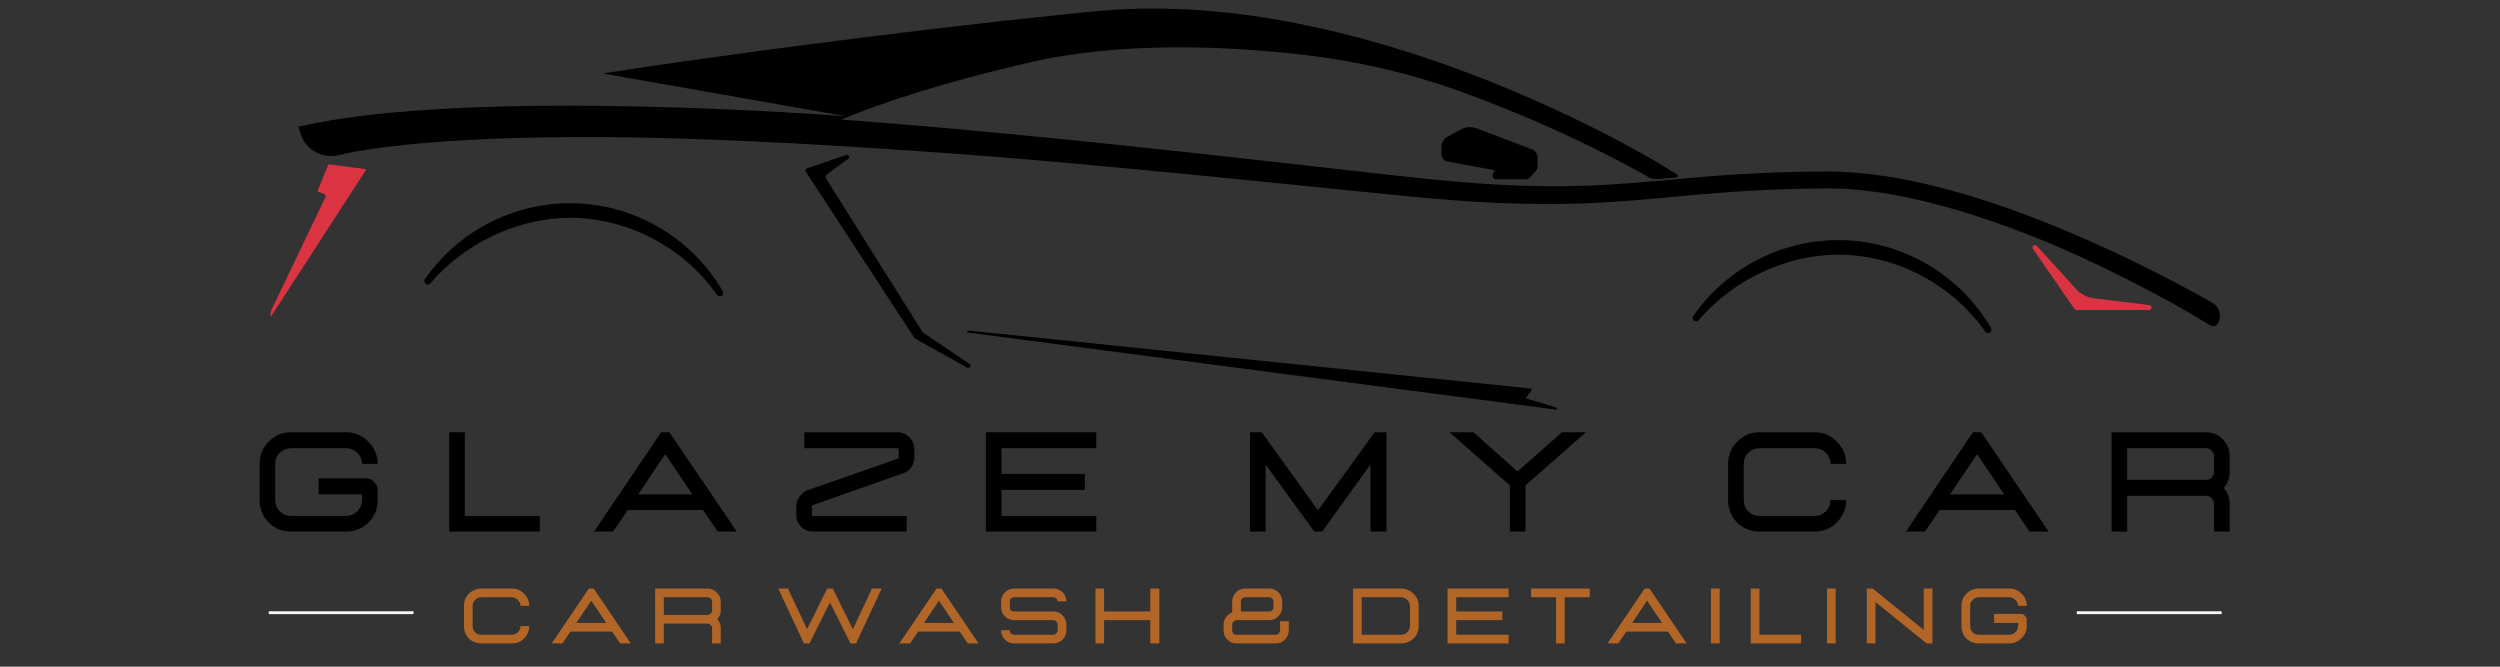 <svg xmlns="http://www.w3.org/2000/svg" xmlns:xlink="http://www.w3.org/1999/xlink" width="150" zoomAndPan="magnify" viewBox="0 0 112.5 30" height="40" preserveAspectRatio="xMidYMid meet" version="1.0"><rect x="0" y="0" width="112.5" height="30" fill="#333333" stroke="none"/><defs><g/><clipPath id="225f614f54"><path d="M 12.18 7.352 L 16.543 7.352 L 16.543 14.316 L 12.18 14.316 Z M 12.18 7.352 " clip-rule="nonzero"/></clipPath><clipPath id="f23290c5ce"><path d="M 13 0.312 L 99.898 0.312 L 99.898 15 L 13 15 Z M 13 0.312 " clip-rule="nonzero"/></clipPath><clipPath id="180e33c515"><path d="M 43.406 14.867 L 70.16 14.867 L 70.16 18.43 L 43.406 18.43 Z M 43.406 14.867 " clip-rule="nonzero"/></clipPath><clipPath id="44564b5ebb"><path d="M 12.074 27.145 L 18.609 27.145 L 18.609 27.668 L 12.074 27.668 Z M 12.074 27.145 " clip-rule="nonzero"/></clipPath><clipPath id="e9924502e1"><path d="M 93.441 27.145 L 99.973 27.145 L 99.973 27.668 L 93.441 27.668 Z M 93.441 27.145 " clip-rule="nonzero"/></clipPath></defs><path fill="#da3442" d="M 91.652 11.059 L 93.422 13.004 C 93.633 13.234 93.918 13.383 94.227 13.422 L 96.723 13.73 C 96.781 13.738 96.824 13.789 96.82 13.848 C 96.816 13.906 96.77 13.949 96.711 13.949 L 93.441 13.949 C 93.406 13.949 93.371 13.934 93.352 13.902 L 91.48 11.199 C 91.445 11.148 91.457 11.086 91.5 11.047 C 91.547 11.012 91.613 11.016 91.652 11.059 " fill-opacity="1" fill-rule="nonzero"/><g clip-path="url(#225f614f54)"><path fill="#da3442" d="M 12.086 14.215 L 14.641 8.883 C 14.652 8.852 14.656 8.816 14.641 8.785 C 14.625 8.754 14.598 8.727 14.562 8.715 L 14.328 8.633 C 14.297 8.621 14.285 8.594 14.297 8.57 L 14.766 7.43 C 14.773 7.41 14.801 7.395 14.824 7.398 L 16.41 7.605 C 16.43 7.609 16.445 7.621 16.453 7.637 C 16.461 7.648 16.461 7.668 16.449 7.68 L 12.184 14.262 C 12.172 14.277 12.156 14.285 12.137 14.285 C 12.129 14.285 12.117 14.285 12.109 14.281 C 12.086 14.27 12.074 14.242 12.086 14.215 " fill-opacity="1" fill-rule="nonzero"/></g><g clip-path="url(#f23290c5ce)"><path fill="#000000" d="M 13.434 5.699 L 13.508 5.969 C 13.719 6.711 14.473 7.16 15.227 6.984 C 15.496 6.922 15.734 6.867 15.871 6.84 C 16.09 6.801 16.332 6.77 16.586 6.727 C 16.84 6.691 17.109 6.641 17.402 6.613 C 17.691 6.578 18 6.543 18.32 6.508 C 18.641 6.473 18.984 6.449 19.336 6.418 C 19.512 6.402 19.691 6.387 19.879 6.371 C 20.062 6.359 20.25 6.348 20.441 6.336 C 20.828 6.316 21.227 6.285 21.637 6.27 C 23.289 6.188 25.16 6.16 27.207 6.168 C 29.254 6.184 31.477 6.25 33.824 6.359 C 36.176 6.465 38.652 6.613 41.215 6.793 C 42.496 6.879 43.801 6.977 45.117 7.082 C 46.438 7.188 47.77 7.309 49.117 7.43 C 51.805 7.676 54.535 7.941 57.266 8.219 C 58.633 8.359 59.996 8.496 61.355 8.633 C 62.039 8.703 62.719 8.77 63.398 8.836 C 63.738 8.867 64.074 8.898 64.414 8.93 C 64.75 8.961 65.094 8.984 65.434 9.012 C 66.785 9.117 68.141 9.176 69.477 9.18 C 70.812 9.188 72.133 9.129 73.426 9.023 C 74.715 8.922 75.973 8.785 77.203 8.691 C 78.43 8.594 79.633 8.527 80.805 8.5 C 81.098 8.492 81.391 8.488 81.68 8.484 C 81.824 8.484 81.969 8.48 82.117 8.477 L 82.324 8.477 L 82.535 8.484 C 82.676 8.488 82.816 8.488 82.953 8.492 C 83.094 8.504 83.23 8.516 83.367 8.523 C 83.645 8.539 83.918 8.578 84.188 8.609 C 85.27 8.746 86.305 8.969 87.289 9.234 C 89.254 9.762 91.008 10.43 92.539 11.074 C 94.062 11.734 95.363 12.375 96.422 12.93 C 97.48 13.477 98.293 13.941 98.844 14.27 C 99.121 14.434 99.328 14.559 99.469 14.645 C 99.508 14.668 99.551 14.68 99.594 14.68 C 99.676 14.68 99.758 14.641 99.801 14.566 C 100 14.242 99.891 13.82 99.562 13.633 C 99.48 13.586 99.391 13.535 99.293 13.477 C 98.727 13.16 97.895 12.703 96.812 12.16 C 95.734 11.613 94.406 10.984 92.848 10.336 C 91.293 9.691 89.504 9.016 87.484 8.484 C 86.477 8.219 85.406 7.992 84.281 7.852 C 84 7.824 83.715 7.781 83.426 7.766 C 83.281 7.758 83.137 7.746 82.992 7.738 C 82.848 7.73 82.699 7.73 82.551 7.723 L 82.332 7.719 L 82.109 7.719 C 81.965 7.719 81.82 7.723 81.672 7.723 C 81.383 7.727 81.09 7.73 80.793 7.734 C 79.602 7.762 78.383 7.824 77.141 7.918 C 75.902 8.012 74.641 8.145 73.363 8.242 C 72.09 8.34 70.797 8.395 69.484 8.379 C 68.172 8.363 66.844 8.293 65.504 8.168 C 65.168 8.141 64.836 8.113 64.5 8.078 C 64.16 8.043 63.824 8.008 63.488 7.973 C 62.812 7.898 62.133 7.824 61.453 7.75 C 60.098 7.598 58.734 7.441 57.367 7.289 C 51.91 6.672 46.445 6.094 41.309 5.656 C 40.234 5.566 39.176 5.48 38.129 5.402 C 38.043 5.395 37.949 5.387 37.859 5.379 C 37.984 5.328 38.121 5.27 38.27 5.211 C 39.719 4.633 42.285 3.746 46.281 2.82 C 50.496 1.844 55.297 2.074 58.715 2.473 C 61.09 2.75 63.434 3.289 65.688 4.105 C 65.695 4.109 65.707 4.113 65.719 4.117 C 68.434 5.098 70.625 6.117 72.129 6.875 C 72.883 7.254 73.465 7.566 73.859 7.785 C 73.988 7.855 74.105 7.93 74.199 7.984 C 74.203 7.984 74.203 7.988 74.203 7.988 C 74.203 7.988 74.207 7.988 74.211 7.992 C 74.305 8.043 74.441 8.062 74.461 8.062 C 74.668 8.055 75.059 8.02 75.336 7.996 C 75.352 7.992 75.363 7.992 75.375 7.992 C 75.379 7.992 75.383 7.992 75.387 7.992 C 75.59 7.961 75.512 7.883 75.453 7.844 C 75.449 7.84 75.449 7.84 75.445 7.836 C 75.438 7.832 75.434 7.832 75.426 7.824 C 75.422 7.824 75.418 7.82 75.41 7.816 C 75.137 7.648 74.723 7.395 74.699 7.379 C 74.594 7.32 74.441 7.23 74.242 7.113 C 73.844 6.883 73.258 6.555 72.5 6.16 C 70.98 5.371 68.777 4.309 66.035 3.27 C 64.66 2.754 63.152 2.246 61.531 1.801 C 59.906 1.355 58.172 0.969 56.348 0.707 C 54.523 0.453 52.613 0.328 50.672 0.41 C 50.43 0.418 50.188 0.441 49.945 0.457 L 49.578 0.484 L 49.395 0.5 L 49.215 0.516 C 48.734 0.566 48.258 0.613 47.777 0.66 C 46.812 0.758 45.844 0.867 44.879 0.969 C 42.945 1.188 41.016 1.414 39.117 1.652 C 38.168 1.77 37.227 1.891 36.297 2.012 C 35.367 2.133 34.449 2.254 33.547 2.379 C 32.645 2.504 31.758 2.625 30.891 2.746 C 30.02 2.863 29.172 2.996 28.348 3.117 C 28.109 3.152 27.871 3.191 27.637 3.227 C 27.465 3.254 27.293 3.277 27.125 3.305 L 38.105 5.238 C 38.105 5.238 38.098 5.234 38.074 5.234 C 38.066 5.234 38.059 5.234 38.051 5.234 C 37.543 5.191 33.688 4.906 28.973 4.797 C 23.719 4.676 17.395 4.781 13.438 5.699 C 13.438 5.699 13.434 5.699 13.434 5.699 " fill-opacity="1" fill-rule="nonzero"/></g><path fill="#000000" d="M 64.863 6.926 L 64.863 6.625 C 64.863 6.426 64.969 6.242 65.145 6.148 L 65.738 5.824 C 65.957 5.703 66.215 5.688 66.445 5.773 L 68.957 6.73 C 69.098 6.785 69.191 6.922 69.191 7.07 L 69.191 7.539 C 69.191 7.582 69.176 7.621 69.148 7.648 L 68.828 8.012 C 68.797 8.047 68.75 8.07 68.703 8.07 L 67.328 8.07 C 67.273 8.07 67.219 8.039 67.188 7.988 C 67.156 7.938 67.156 7.875 67.184 7.824 L 67.27 7.66 L 65.148 7.27 C 64.98 7.238 64.863 7.094 64.863 6.926 " fill-opacity="1" fill-rule="nonzero"/><path fill="#000000" d="M 36.305 7.578 L 38.066 6.977 C 38.113 6.961 38.172 6.977 38.199 7.016 C 38.23 7.055 38.223 7.102 38.18 7.133 L 37.238 7.824 C 37.16 7.883 37.137 7.977 37.188 8.055 L 41.52 14.953 L 43.641 16.387 C 43.688 16.418 43.695 16.473 43.66 16.516 C 43.637 16.539 43.605 16.551 43.57 16.551 C 43.551 16.551 43.527 16.547 43.508 16.535 L 41.188 15.242 C 41.172 15.234 41.16 15.223 41.152 15.211 L 36.25 7.707 C 36.234 7.684 36.234 7.656 36.242 7.633 C 36.254 7.609 36.277 7.59 36.305 7.578 " fill-opacity="1" fill-rule="nonzero"/><g clip-path="url(#180e33c515)"><path fill="#000000" d="M 43.516 14.914 C 43.52 14.887 43.547 14.871 43.578 14.875 L 68.887 17.484 C 68.902 17.484 68.918 17.496 68.93 17.512 C 68.938 17.523 68.934 17.539 68.926 17.555 L 68.656 17.922 L 70.031 18.34 C 70.059 18.352 70.07 18.375 70.066 18.395 C 70.059 18.418 70.035 18.43 70.012 18.43 C 70.008 18.43 70.008 18.43 70.004 18.43 L 43.562 14.965 C 43.531 14.961 43.512 14.938 43.516 14.914 " fill-opacity="1" fill-rule="nonzero"/></g><path fill="#000000" d="M 82.727 10.805 C 85.543 10.805 88.176 12.32 89.594 14.762 C 89.637 14.832 89.617 14.922 89.547 14.965 C 89.52 14.984 89.488 14.992 89.461 14.992 C 89.414 14.992 89.367 14.969 89.336 14.926 C 87.844 12.789 85.312 11.461 82.727 11.461 C 80.395 11.461 77.988 12.59 76.441 14.406 C 76.387 14.473 76.297 14.48 76.23 14.43 C 76.164 14.379 76.152 14.289 76.199 14.219 C 77.684 12.082 80.125 10.805 82.727 10.805 " fill-opacity="1" fill-rule="nonzero"/><path fill="#000000" d="M 25.652 9.145 C 28.473 9.145 31.105 10.66 32.523 13.102 C 32.566 13.176 32.543 13.262 32.473 13.309 C 32.445 13.324 32.418 13.332 32.387 13.332 C 32.34 13.332 32.293 13.309 32.262 13.266 C 30.77 11.129 28.238 9.801 25.652 9.801 C 23.324 9.801 20.914 10.93 19.367 12.75 C 19.316 12.812 19.223 12.824 19.156 12.773 C 19.094 12.719 19.078 12.629 19.125 12.562 C 20.609 10.422 23.051 9.145 25.652 9.145 " fill-opacity="1" fill-rule="nonzero"/><path fill="#000000" d="M 75.336 7.996 C 75.352 7.996 75.363 7.992 75.375 7.992 C 75.363 7.992 75.352 7.992 75.336 7.996 " fill-opacity="1" fill-rule="nonzero"/><g fill="#000000" fill-opacity="1"><g transform="translate(11.214, 23.92)"><g><path d="M 4.375 0 C 4.75 0 5.082 -0.133 5.375 -0.406 C 5.645 -0.688 5.781 -1.023 5.781 -1.422 L 5.781 -1.875 C 5.781 -2.008 5.727 -2.129 5.625 -2.234 C 5.531 -2.336 5.414 -2.391 5.281 -2.391 L 3.125 -2.391 L 3.125 -1.672 L 5.078 -1.672 L 5.078 -1.422 C 5.078 -1.234 5.008 -1.066 4.875 -0.922 C 4.727 -0.773 4.562 -0.703 4.375 -0.703 L 1.891 -0.703 C 1.691 -0.703 1.52 -0.77 1.375 -0.906 C 1.238 -1.051 1.172 -1.223 1.172 -1.422 L 1.172 -3.047 C 1.172 -3.242 1.238 -3.41 1.375 -3.547 C 1.52 -3.68 1.691 -3.75 1.891 -3.75 L 4.375 -3.75 C 4.562 -3.75 4.723 -3.68 4.859 -3.547 C 5.004 -3.41 5.078 -3.242 5.078 -3.047 L 5.781 -3.047 C 5.781 -3.43 5.641 -3.766 5.359 -4.047 C 5.086 -4.328 4.758 -4.469 4.375 -4.469 L 1.891 -4.469 C 1.492 -4.469 1.156 -4.328 0.875 -4.047 C 0.602 -3.766 0.469 -3.43 0.469 -3.047 L 0.469 -1.422 C 0.469 -1.023 0.602 -0.688 0.875 -0.406 C 1.156 -0.133 1.492 0 1.891 0 Z M 4.375 0 "/></g></g></g><g fill="#000000" fill-opacity="1"><g transform="translate(19.589, 23.92)"><g><path d="M 4.703 0 L 4.703 -0.703 L 1.328 -0.703 L 1.328 -4.469 L 0.625 -4.469 L 0.625 0 Z M 4.703 0 "/></g></g></g><g fill="#000000" fill-opacity="1"><g transform="translate(26.64, 23.92)"><g><path d="M 6.516 0 L 5.656 0 L 5 -0.969 L 1.609 -0.969 L 0.953 0 L 0.094 0 L 3.109 -4.469 L 3.484 -4.469 Z M 4.516 -1.672 L 3.297 -3.484 L 2.078 -1.672 Z M 4.516 -1.672 "/></g></g></g><g fill="#000000" fill-opacity="1"><g transform="translate(35.364, 23.92)"><g><path d="M 5.438 0 L 5.438 -0.703 L 1.219 -0.703 C 1.188 -0.703 1.172 -0.719 1.172 -0.75 L 1.172 -1.141 C 1.172 -1.16 1.18 -1.176 1.203 -1.188 L 5.281 -2.625 C 5.438 -2.676 5.555 -2.766 5.641 -2.891 C 5.734 -3.023 5.781 -3.172 5.781 -3.328 L 5.781 -3.703 C 5.781 -3.91 5.707 -4.086 5.562 -4.234 C 5.414 -4.391 5.238 -4.469 5.031 -4.469 L 0.828 -4.469 L 0.828 -3.75 L 5.031 -3.75 C 5.062 -3.75 5.078 -3.734 5.078 -3.703 L 5.078 -3.328 C 5.078 -3.305 5.066 -3.289 5.047 -3.281 L 0.969 -1.859 C 0.82 -1.797 0.703 -1.695 0.609 -1.562 C 0.516 -1.438 0.469 -1.297 0.469 -1.141 L 0.469 -0.75 C 0.469 -0.539 0.539 -0.363 0.688 -0.219 C 0.832 -0.07 1.008 0 1.219 0 Z M 5.438 0 "/></g></g></g><g fill="#000000" fill-opacity="1"><g transform="translate(43.74, 23.92)"><g><path d="M 5.594 0 L 0.625 0 L 0.625 -4.469 L 5.594 -4.469 L 5.594 -3.75 L 1.328 -3.75 L 1.328 -2.594 L 5.078 -2.594 L 5.078 -1.875 L 1.328 -1.875 L 1.328 -0.703 L 5.594 -0.703 Z M 5.594 0 "/></g></g></g><g fill="#000000" fill-opacity="1"><g transform="translate(51.916, 23.92)"><g/></g></g><g fill="#000000" fill-opacity="1"><g transform="translate(55.624, 23.92)"><g><path d="M 6.766 0 L 6.047 0 L 6.047 -3.016 L 3.875 0 L 3.516 0 L 1.328 -3.016 L 1.328 0 L 0.625 0 L 0.625 -4.469 L 1.156 -4.469 L 3.688 -0.953 L 6.234 -4.469 L 6.766 -4.469 Z M 6.766 0 "/></g></g></g><g fill="#000000" fill-opacity="1"><g transform="translate(65.132, 23.92)"><g><path d="M 3.516 0 L 2.812 0 L 2.812 -2.078 L 0.094 -4.469 L 1.172 -4.469 L 3.156 -2.703 L 5.156 -4.469 L 6.234 -4.469 L 3.516 -2.078 Z M 3.516 0 "/></g></g></g><g fill="#000000" fill-opacity="1"><g transform="translate(73.588, 23.92)"><g/></g></g><g fill="#000000" fill-opacity="1"><g transform="translate(77.296, 23.92)"><g><path d="M 4.375 0 C 4.758 0 5.086 -0.133 5.359 -0.406 C 5.641 -0.688 5.781 -1.023 5.781 -1.422 L 5.078 -1.422 C 5.078 -1.223 5.004 -1.051 4.859 -0.906 C 4.723 -0.77 4.562 -0.703 4.375 -0.703 L 1.891 -0.703 C 1.691 -0.703 1.52 -0.77 1.375 -0.906 C 1.238 -1.051 1.172 -1.223 1.172 -1.422 L 1.172 -3.047 C 1.172 -3.242 1.238 -3.41 1.375 -3.547 C 1.52 -3.68 1.691 -3.75 1.891 -3.75 L 4.375 -3.75 C 4.562 -3.75 4.723 -3.68 4.859 -3.547 C 5.004 -3.41 5.078 -3.242 5.078 -3.047 L 5.781 -3.047 C 5.781 -3.43 5.641 -3.766 5.359 -4.047 C 5.086 -4.328 4.758 -4.469 4.375 -4.469 L 1.891 -4.469 C 1.492 -4.469 1.156 -4.328 0.875 -4.047 C 0.602 -3.766 0.469 -3.43 0.469 -3.047 L 0.469 -1.422 C 0.469 -1.023 0.602 -0.688 0.875 -0.406 C 1.156 -0.133 1.492 0 1.891 0 Z M 4.375 0 "/></g></g></g><g fill="#000000" fill-opacity="1"><g transform="translate(85.672, 23.92)"><g><path d="M 6.516 0 L 5.656 0 L 5 -0.969 L 1.609 -0.969 L 0.953 0 L 0.094 0 L 3.109 -4.469 L 3.484 -4.469 Z M 4.516 -1.672 L 3.297 -3.484 L 2.078 -1.672 Z M 4.516 -1.672 "/></g></g></g><g fill="#000000" fill-opacity="1"><g transform="translate(94.396, 23.92)"><g><path d="M 5.938 0 L 5.234 0 L 5.234 -1.25 C 5.234 -1.352 5.195 -1.438 5.125 -1.5 C 5.062 -1.57 4.977 -1.609 4.875 -1.609 L 1.328 -1.609 L 1.328 0 L 0.625 0 L 0.625 -4.469 L 4.875 -4.469 C 5.164 -4.469 5.414 -4.363 5.625 -4.156 C 5.832 -3.945 5.938 -3.695 5.938 -3.406 L 5.938 -2.672 C 5.938 -2.398 5.848 -2.164 5.672 -1.969 C 5.848 -1.77 5.938 -1.531 5.938 -1.25 Z M 4.875 -2.328 C 4.977 -2.328 5.062 -2.359 5.125 -2.422 C 5.195 -2.492 5.234 -2.578 5.234 -2.672 L 5.234 -3.406 C 5.234 -3.5 5.195 -3.578 5.125 -3.641 C 5.062 -3.711 4.977 -3.75 4.875 -3.75 L 1.328 -3.75 L 1.328 -2.328 Z M 4.875 -2.328 "/></g></g></g><g fill="#b16527" fill-opacity="1"><g transform="translate(20.613, 28.953)"><g><path d="M 2.422 0 C 2.641 0 2.82 -0.07 2.969 -0.219 C 3.125 -0.375 3.203 -0.562 3.203 -0.781 L 2.812 -0.781 C 2.812 -0.676 2.77 -0.582 2.688 -0.5 C 2.613 -0.426 2.523 -0.391 2.422 -0.391 L 1.047 -0.391 C 0.93 -0.391 0.836 -0.426 0.766 -0.5 C 0.691 -0.582 0.656 -0.676 0.656 -0.781 L 0.656 -1.688 C 0.656 -1.789 0.691 -1.879 0.766 -1.953 C 0.836 -2.035 0.93 -2.078 1.047 -2.078 L 2.422 -2.078 C 2.523 -2.078 2.613 -2.035 2.688 -1.953 C 2.77 -1.879 2.812 -1.789 2.812 -1.688 L 3.203 -1.688 C 3.203 -1.906 3.125 -2.086 2.969 -2.234 C 2.82 -2.391 2.641 -2.469 2.422 -2.469 L 1.047 -2.469 C 0.828 -2.469 0.641 -2.391 0.484 -2.234 C 0.336 -2.086 0.266 -1.906 0.266 -1.688 L 0.266 -0.781 C 0.266 -0.562 0.336 -0.375 0.484 -0.219 C 0.641 -0.07 0.828 0 1.047 0 Z M 2.422 0 "/></g></g></g><g fill="#b16527" fill-opacity="1"><g transform="translate(24.779, 28.953)"><g><path d="M 3.609 0 L 3.125 0 L 2.766 -0.531 L 0.891 -0.531 L 0.531 0 L 0.047 0 L 1.719 -2.469 L 1.938 -2.469 Z M 2.5 -0.922 L 1.828 -1.922 L 1.156 -0.922 Z M 2.5 -0.922 "/></g></g></g><g fill="#b16527" fill-opacity="1"><g transform="translate(29.138, 28.953)"><g><path d="M 3.297 0 L 2.906 0 L 2.906 -0.703 C 2.906 -0.754 2.883 -0.797 2.844 -0.828 C 2.801 -0.867 2.754 -0.891 2.703 -0.891 L 0.734 -0.891 L 0.734 0 L 0.344 0 L 0.344 -2.469 L 2.703 -2.469 C 2.859 -2.469 2.992 -2.41 3.109 -2.297 C 3.234 -2.18 3.297 -2.047 3.297 -1.891 L 3.297 -1.484 C 3.297 -1.328 3.242 -1.195 3.141 -1.094 C 3.242 -0.977 3.297 -0.848 3.297 -0.703 Z M 2.703 -1.281 C 2.754 -1.281 2.801 -1.301 2.844 -1.344 C 2.883 -1.383 2.906 -1.43 2.906 -1.484 L 2.906 -1.891 C 2.906 -1.941 2.883 -1.984 2.844 -2.016 C 2.801 -2.055 2.754 -2.078 2.703 -2.078 L 0.734 -2.078 L 0.734 -1.281 Z M 2.703 -1.281 "/></g></g></g><g fill="#b16527" fill-opacity="1"><g transform="translate(33.39, 28.953)"><g/></g></g><g fill="#b16527" fill-opacity="1"><g transform="translate(34.974, 28.953)"><g><path d="M 3.547 0 L 3.297 0 L 2.375 -1.844 L 1.453 0 L 1.203 0 L 0.047 -2.469 L 0.484 -2.469 L 1.344 -0.641 L 2.25 -2.469 L 2.5 -2.469 L 3.406 -0.641 L 4.266 -2.469 L 4.703 -2.469 Z M 3.547 0 "/></g></g></g><g fill="#b16527" fill-opacity="1"><g transform="translate(40.425, 28.953)"><g><path d="M 3.609 0 L 3.125 0 L 2.766 -0.531 L 0.891 -0.531 L 0.531 0 L 0.047 0 L 1.719 -2.469 L 1.938 -2.469 Z M 2.5 -0.922 L 1.828 -1.922 L 1.156 -0.922 Z M 2.5 -0.922 "/></g></g></g><g fill="#b16527" fill-opacity="1"><g transform="translate(44.785, 28.953)"><g><path d="M 2.609 0 L 0.844 0 C 0.688 0 0.551 -0.055 0.438 -0.172 C 0.32 -0.285 0.266 -0.426 0.266 -0.594 L 0.656 -0.594 C 0.656 -0.539 0.672 -0.492 0.703 -0.453 C 0.742 -0.41 0.789 -0.391 0.844 -0.391 L 2.609 -0.391 C 2.672 -0.391 2.719 -0.41 2.75 -0.453 C 2.789 -0.492 2.812 -0.539 2.812 -0.594 L 2.812 -0.844 C 2.812 -0.895 2.789 -0.941 2.75 -0.984 C 2.719 -1.023 2.672 -1.047 2.609 -1.047 L 0.844 -1.047 C 0.688 -1.047 0.551 -1.102 0.438 -1.219 C 0.32 -1.332 0.266 -1.469 0.266 -1.625 L 0.266 -1.891 C 0.266 -2.047 0.32 -2.18 0.438 -2.297 C 0.551 -2.41 0.688 -2.469 0.844 -2.469 L 2.609 -2.469 C 2.773 -2.469 2.914 -2.41 3.031 -2.297 C 3.145 -2.18 3.203 -2.047 3.203 -1.891 L 2.812 -1.891 C 2.812 -1.941 2.789 -1.984 2.75 -2.016 C 2.719 -2.055 2.672 -2.078 2.609 -2.078 L 0.844 -2.078 C 0.789 -2.078 0.742 -2.055 0.703 -2.016 C 0.672 -1.984 0.656 -1.941 0.656 -1.891 L 0.656 -1.625 C 0.656 -1.57 0.672 -1.523 0.703 -1.484 C 0.742 -1.453 0.789 -1.438 0.844 -1.438 L 2.609 -1.438 C 2.773 -1.438 2.914 -1.379 3.031 -1.266 C 3.145 -1.148 3.203 -1.008 3.203 -0.844 L 3.203 -0.594 C 3.203 -0.426 3.145 -0.285 3.031 -0.172 C 2.914 -0.055 2.773 0 2.609 0 Z M 2.609 0 "/></g></g></g><g fill="#b16527" fill-opacity="1"><g transform="translate(48.951, 28.953)"><g><path d="M 3.219 0 L 2.812 0 L 2.812 -1.047 L 0.734 -1.047 L 0.734 0 L 0.344 0 L 0.344 -2.469 L 0.734 -2.469 L 0.734 -1.438 L 2.812 -1.438 L 2.812 -2.469 L 3.219 -2.469 Z M 3.219 0 "/></g></g></g><g fill="#b16527" fill-opacity="1"><g transform="translate(53.21, 28.953)"><g/></g></g><g fill="#b16527" fill-opacity="1"><g transform="translate(54.793, 28.953)"><g><path d="M 2.609 0 L 0.844 0 C 0.688 0 0.551 -0.055 0.438 -0.172 C 0.32 -0.285 0.266 -0.426 0.266 -0.594 L 0.266 -0.844 C 0.266 -0.969 0.301 -1.078 0.375 -1.172 C 0.445 -1.273 0.539 -1.352 0.656 -1.406 L 0.656 -1.891 C 0.656 -2.047 0.711 -2.18 0.828 -2.297 C 0.941 -2.41 1.078 -2.469 1.234 -2.469 L 2.328 -2.469 C 2.484 -2.469 2.617 -2.41 2.734 -2.297 C 2.848 -2.18 2.906 -2.047 2.906 -1.891 L 2.906 -1.625 C 2.906 -1.469 2.848 -1.332 2.734 -1.219 C 2.617 -1.102 2.484 -1.047 2.328 -1.047 L 0.844 -1.047 C 0.789 -1.035 0.742 -1.008 0.703 -0.969 C 0.672 -0.938 0.656 -0.895 0.656 -0.844 L 0.656 -0.594 C 0.656 -0.539 0.672 -0.492 0.703 -0.453 C 0.742 -0.41 0.789 -0.391 0.844 -0.391 L 2.609 -0.391 C 2.672 -0.391 2.719 -0.41 2.75 -0.453 C 2.789 -0.492 2.812 -0.539 2.812 -0.594 L 2.812 -1 L 3.203 -1 L 3.203 -0.594 C 3.203 -0.426 3.145 -0.285 3.031 -0.172 C 2.914 -0.055 2.773 0 2.609 0 Z M 2.328 -1.438 C 2.379 -1.438 2.422 -1.453 2.453 -1.484 C 2.492 -1.523 2.516 -1.57 2.516 -1.625 L 2.516 -1.891 C 2.516 -1.941 2.492 -1.984 2.453 -2.016 C 2.422 -2.055 2.379 -2.078 2.328 -2.078 L 1.234 -2.078 C 1.18 -2.078 1.133 -2.055 1.094 -2.016 C 1.062 -1.984 1.047 -1.941 1.047 -1.891 L 1.047 -1.438 Z M 2.328 -1.438 "/></g></g></g><g fill="#b16527" fill-opacity="1"><g transform="translate(58.959, 28.953)"><g/></g></g><g fill="#b16527" fill-opacity="1"><g transform="translate(60.543, 28.953)"><g><path d="M 2.5 0 C 2.719 0 2.906 -0.07 3.062 -0.219 C 3.219 -0.375 3.297 -0.562 3.297 -0.781 L 3.297 -1.688 C 3.297 -1.906 3.219 -2.086 3.062 -2.234 C 2.906 -2.391 2.719 -2.469 2.5 -2.469 L 0.344 -2.469 L 0.344 0 Z M 2.5 -0.391 L 0.734 -0.391 L 0.734 -2.078 L 2.5 -2.078 C 2.613 -2.078 2.707 -2.035 2.781 -1.953 C 2.863 -1.879 2.906 -1.789 2.906 -1.688 L 2.906 -0.781 C 2.906 -0.676 2.863 -0.582 2.781 -0.5 C 2.707 -0.426 2.613 -0.391 2.5 -0.391 Z M 2.5 -0.391 "/></g></g></g><g fill="#b16527" fill-opacity="1"><g transform="translate(64.795, 28.953)"><g><path d="M 3.094 0 L 0.344 0 L 0.344 -2.469 L 3.094 -2.469 L 3.094 -2.078 L 0.734 -2.078 L 0.734 -1.438 L 2.812 -1.438 L 2.812 -1.047 L 0.734 -1.047 L 0.734 -0.391 L 3.094 -0.391 Z M 3.094 0 "/></g></g></g><g fill="#b16527" fill-opacity="1"><g transform="translate(68.851, 28.953)"><g><path d="M 1.562 0 L 1.172 0 L 1.172 -2.078 L 0.047 -2.078 L 0.047 -2.469 L 2.688 -2.469 L 2.688 -2.078 L 1.562 -2.078 Z M 1.562 0 "/></g></g></g><g fill="#b16527" fill-opacity="1"><g transform="translate(72.291, 28.953)"><g><path d="M 3.609 0 L 3.125 0 L 2.766 -0.531 L 0.891 -0.531 L 0.531 0 L 0.047 0 L 1.719 -2.469 L 1.938 -2.469 Z M 2.5 -0.922 L 1.828 -1.922 L 1.156 -0.922 Z M 2.5 -0.922 "/></g></g></g><g fill="#b16527" fill-opacity="1"><g transform="translate(76.65, 28.953)"><g><path d="M 0.734 0 L 0.734 -2.469 L 0.344 -2.469 L 0.344 0 Z M 0.734 0 "/></g></g></g><g fill="#b16527" fill-opacity="1"><g transform="translate(78.44, 28.953)"><g><path d="M 2.609 0 L 2.609 -0.391 L 0.734 -0.391 L 0.734 -2.469 L 0.344 -2.469 L 0.344 0 Z M 2.609 0 "/></g></g></g><g fill="#b16527" fill-opacity="1"><g transform="translate(81.873, 28.953)"><g><path d="M 0.734 0 L 0.734 -2.469 L 0.344 -2.469 L 0.344 0 Z M 0.734 0 "/></g></g></g><g fill="#b16527" fill-opacity="1"><g transform="translate(83.663, 28.953)"><g><path d="M 3.297 0 L 3.031 0 L 0.734 -1.859 L 0.734 0 L 0.344 0 L 0.344 -2.469 L 0.609 -2.469 L 2.906 -0.609 L 2.906 -2.469 L 3.297 -2.469 Z M 3.297 0 "/></g></g></g><g fill="#b16527" fill-opacity="1"><g transform="translate(88.001, 28.953)"><g><path d="M 2.422 0 C 2.629 0 2.812 -0.078 2.969 -0.234 C 3.125 -0.391 3.203 -0.57 3.203 -0.781 L 3.203 -1.047 C 3.203 -1.117 3.176 -1.18 3.125 -1.234 C 3.07 -1.297 3.004 -1.328 2.922 -1.328 L 1.734 -1.328 L 1.734 -0.922 L 2.812 -0.922 L 2.812 -0.781 C 2.812 -0.676 2.773 -0.586 2.703 -0.516 C 2.617 -0.43 2.523 -0.391 2.422 -0.391 L 1.047 -0.391 C 0.93 -0.391 0.836 -0.426 0.766 -0.5 C 0.691 -0.582 0.656 -0.676 0.656 -0.781 L 0.656 -1.688 C 0.656 -1.789 0.691 -1.879 0.766 -1.953 C 0.836 -2.035 0.93 -2.078 1.047 -2.078 L 2.422 -2.078 C 2.523 -2.078 2.613 -2.035 2.688 -1.953 C 2.77 -1.879 2.812 -1.789 2.812 -1.688 L 3.203 -1.688 C 3.203 -1.906 3.125 -2.086 2.969 -2.234 C 2.82 -2.391 2.641 -2.469 2.422 -2.469 L 1.047 -2.469 C 0.828 -2.469 0.641 -2.391 0.484 -2.234 C 0.336 -2.086 0.266 -1.906 0.266 -1.688 L 0.266 -0.781 C 0.266 -0.562 0.336 -0.375 0.484 -0.219 C 0.641 -0.07 0.828 0 1.047 0 Z M 2.422 0 "/></g></g></g><g clip-path="url(#44564b5ebb)"><path fill="#f5f6f5" d="M 35.688 24.734 L 35.688 25.137 L 27.93 25.137 L 30.414 22.648 C 30.516 22.734 30.629 22.789 30.754 22.812 C 30.883 22.836 31.008 22.828 31.129 22.789 C 31.254 22.75 31.359 22.68 31.445 22.586 C 31.535 22.488 31.594 22.379 31.625 22.254 C 31.652 22.125 31.652 22 31.617 21.875 C 31.582 21.75 31.516 21.645 31.426 21.551 C 31.332 21.461 31.227 21.395 31.102 21.359 C 30.977 21.324 30.852 21.324 30.723 21.352 C 30.598 21.383 30.488 21.441 30.391 21.531 C 30.297 21.617 30.23 21.723 30.188 21.848 C 30.148 21.969 30.141 22.094 30.164 22.223 C 30.188 22.348 30.242 22.461 30.328 22.562 L 25.379 27.508 L 12.094 27.508 L 12.094 27.637 L 25.43 27.637 L 27.805 25.262 L 29.824 25.262 L 30.754 26.191 L 32.773 26.191 L 33.703 25.262 L 35.691 25.262 L 35.691 25.66 L 36.617 25.66 L 36.617 24.734 Z M 36.488 25.535 L 35.812 25.535 L 35.812 24.859 L 36.488 24.859 Z M 36.488 25.535 " fill-opacity="1" fill-rule="nonzero"/></g><g clip-path="url(#e9924502e1)"><path fill="#f5f6f5" d="M 117.055 24.734 L 117.055 25.137 L 109.293 25.137 L 111.781 22.648 C 111.879 22.734 111.992 22.789 112.121 22.812 C 112.246 22.836 112.371 22.828 112.496 22.789 C 112.617 22.75 112.723 22.68 112.812 22.586 C 112.898 22.488 112.957 22.379 112.988 22.254 C 113.02 22.125 113.016 22 112.98 21.875 C 112.945 21.75 112.883 21.645 112.789 21.551 C 112.699 21.461 112.59 21.395 112.465 21.359 C 112.34 21.324 112.215 21.324 112.09 21.352 C 111.961 21.383 111.852 21.441 111.758 21.531 C 111.66 21.617 111.594 21.723 111.551 21.848 C 111.512 21.969 111.504 22.094 111.527 22.223 C 111.555 22.348 111.605 22.461 111.691 22.562 L 106.742 27.508 L 93.457 27.508 L 93.457 27.637 L 106.797 27.637 L 109.168 25.262 L 111.188 25.262 L 112.117 26.191 L 114.141 26.191 L 115.066 25.262 L 117.055 25.262 L 117.055 25.66 L 117.98 25.66 L 117.98 24.734 Z M 117.855 25.535 L 117.18 25.535 L 117.18 24.859 L 117.855 24.859 Z M 117.855 25.535 " fill-opacity="1" fill-rule="nonzero"/></g></svg>